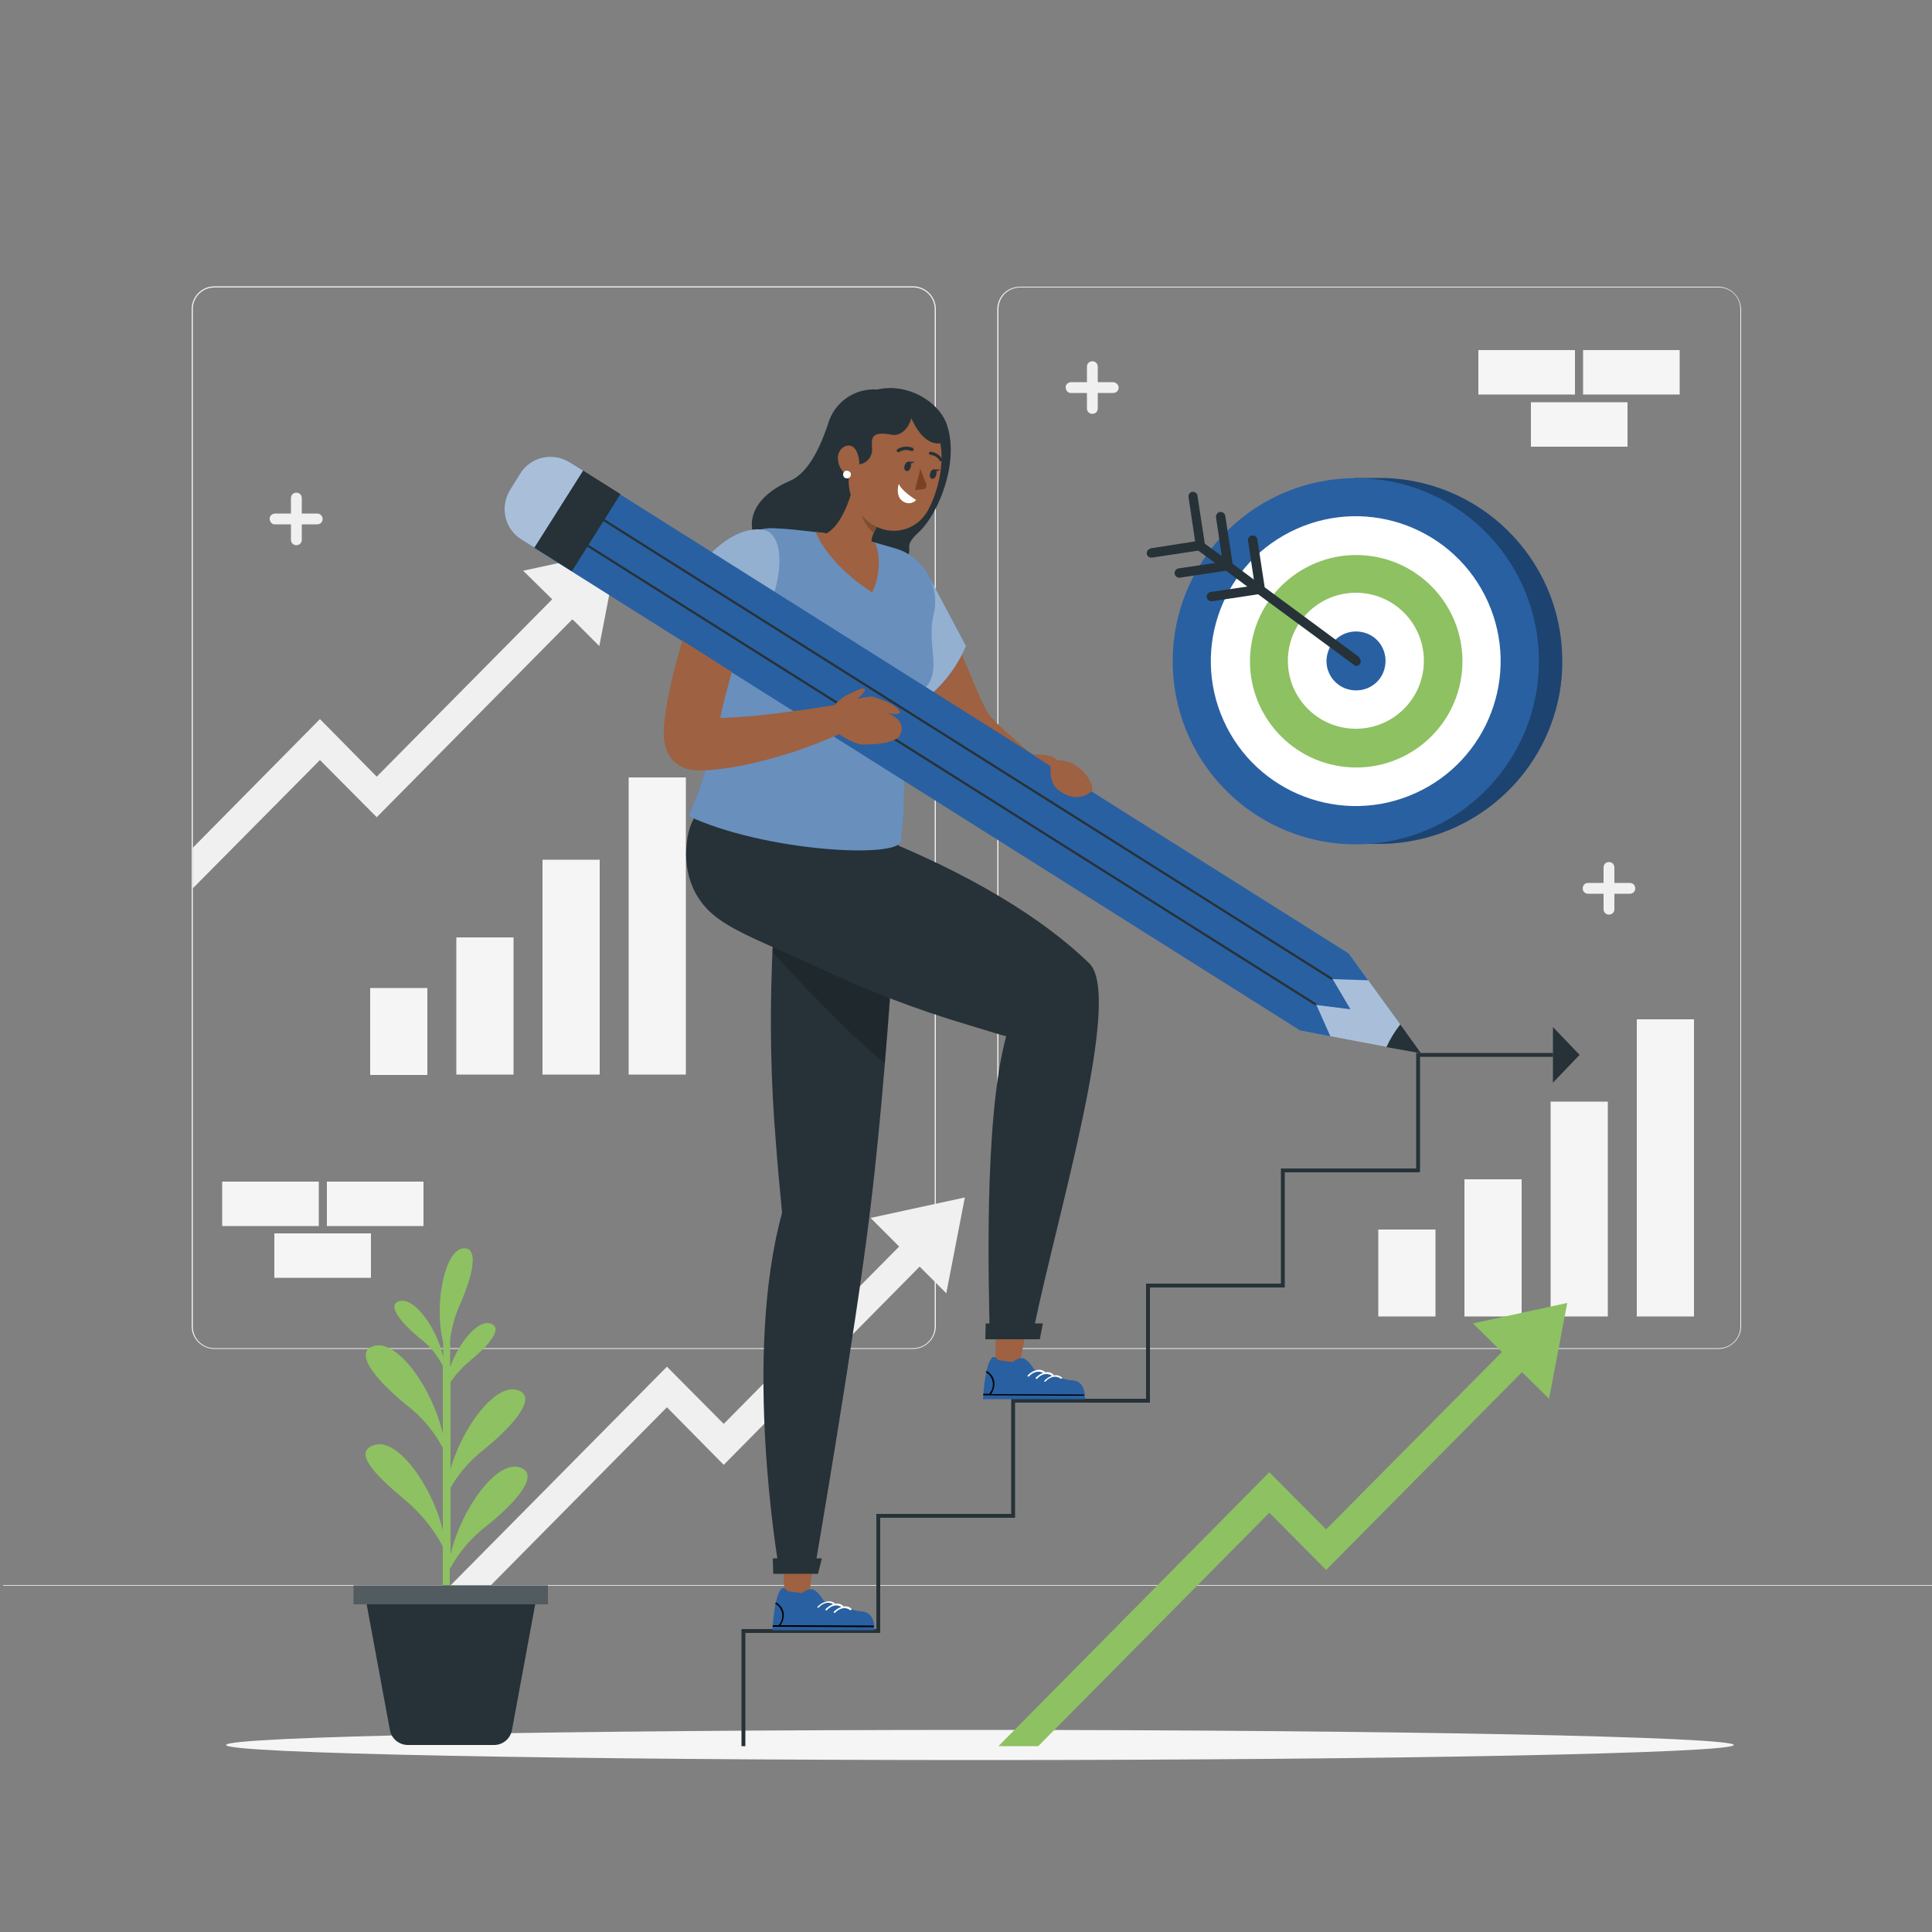 <?xml version="1.0" encoding="utf-8"?>
<!-- Generator: Adobe Illustrator 26.0.3, SVG Export Plug-In . SVG Version: 6.00 Build 0)  -->
<svg version="1.1" id="Layer_1" xmlns="http://www.w3.org/2000/svg" xmlns:xlink="http://www.w3.org/1999/xlink" x="0px" y="0px"
	 viewBox="0 0 500 500" style="enable-background:new 0 0 500 500;" xml:space="preserve">
<rect x="0" y="0" width="500" height="500" fill="#808080" stroke="none"/>
<style type="text/css">
	.st0{fill:#F0F0F0;}
	.st1{fill:#E0E0E0;}
	.st2{fill:#F5F5F5;}
	.st3{fill:#8DC162;}
	.st4{fill:#263238;}
	.st5{opacity:0.2;fill:#FFFFFF;enable-background:new    ;}
	.st6{fill:#2960A1;}
	.st7{opacity:0.3;enable-background:new    ;}
	.st8{fill:#FFFFFF;}
	.st9{fill:#9E6141;}
	.st10{opacity:0.5;}
	.st11{opacity:0.2;}
	.st12{opacity:0.3;}
	.st13{fill:#7A4224;}
	.st14{opacity:0.6;}
</style>
<g id="freepik--background-complete--inject-6">
	<path class="st0" d="M444.7,349.1H264c-3.2,0-5.9-2.6-5.9-5.9V80c0-3.2,2.6-5.8,5.9-5.8h180.7c3.2,0,5.8,2.6,5.9,5.8v263.3
		C450.6,346.5,447.9,349.1,444.7,349.1z M264,74.4c-3.1,0-5.6,2.5-5.6,5.6c0,0,0,0,0,0v263.3c0,3.1,2.5,5.6,5.6,5.6h180.8
		c3.1,0,5.6-2.5,5.6-5.6V80c0-3.1-2.5-5.6-5.6-5.6L264,74.4z"/>
	<path class="st0" d="M236.3,349.1H55.5c-3.2,0-5.9-2.6-5.9-5.9V80c0-3.2,2.6-5.9,5.9-5.9h180.8c3.2,0,5.9,2.6,5.9,5.9v263.3
		C242.1,346.5,239.5,349.1,236.3,349.1z M55.5,74.4c-3.1,0-5.6,2.5-5.6,5.6v263.3c0,3.1,2.5,5.6,5.6,5.6h180.8
		c3.1,0,5.6-2.5,5.6-5.6V80c0-3.1-2.5-5.6-5.6-5.6l0,0L55.5,74.4z"/>
	<rect x="0.8" y="410.2" class="st1" width="500" height="0.2"/>
	<polygon class="st0" points="225.3,315.2 231.8,321.7 232.7,322.6 187.3,368.5 172.6,353.7 116.7,410.2 127.1,410.2 172.6,364.2 
		187.3,379.1 238,327.8 238.4,328.2 244.9,334.7 249.7,309.9 	"/>
	<polygon class="st0" points="135.4,147.7 142,154.2 142.9,155.1 97.5,201 82.8,186.1 49.9,219.4 49.9,229.9 82.8,196.7 97.5,211.5 
		148.1,160.3 148.6,160.7 155.1,167.2 159.9,142.4 	"/>
	<path class="st0" d="M83.5,134.3c0,0.8-0.6,1.4-1.4,1.4c0,0,0,0,0,0h-4v4c0,0.8-0.6,1.4-1.4,1.4c-0.8,0-1.4-0.6-1.4-1.4v-4h-4
		c-0.8,0.1-1.4-0.5-1.5-1.3c-0.1-0.8,0.5-1.4,1.3-1.5c0.1,0,0.2,0,0.2,0h4v-4c0-0.8,0.6-1.4,1.4-1.4c0.8,0,1.4,0.6,1.4,1.4v4h4
		C82.9,132.9,83.5,133.6,83.5,134.3L83.5,134.3z"/>
	<path class="st0" d="M423.2,229.9c0,0.8-0.6,1.4-1.4,1.4l0,0h-4v4c0,0.8-0.6,1.4-1.4,1.4s-1.4-0.6-1.4-1.4l0,0v-4h-4
		c-0.8,0-1.4-0.6-1.4-1.4c0-0.8,0.6-1.4,1.4-1.4h4v-4c0-0.8,0.6-1.4,1.4-1.4s1.4,0.6,1.4,1.4v4h4
		C422.6,228.5,423.2,229.1,423.2,229.9z"/>
	<path class="st0" d="M289.5,100.3c0,0.8-0.6,1.4-1.4,1.4c0,0,0,0,0,0h-4v4c0,0.8-0.6,1.4-1.4,1.4s-1.4-0.6-1.4-1.4v-4h-4
		c-0.8,0.1-1.4-0.5-1.5-1.3c-0.1-0.8,0.5-1.4,1.3-1.5c0.1,0,0.2,0,0.2,0h4v-4c0-0.8,0.6-1.4,1.4-1.4s1.4,0.6,1.4,1.4v4h4
		C288.9,99,289.5,99.6,289.5,100.3z"/>
	<rect x="57.5" y="305.8" class="st2" width="25" height="11.5"/>
	<rect x="84.6" y="305.8" class="st2" width="25" height="11.5"/>
	<rect x="71" y="319.2" class="st2" width="25" height="11.5"/>
	<rect x="382.6" y="90.6" class="st2" width="25" height="11.5"/>
	<rect x="409.7" y="90.6" class="st2" width="25" height="11.5"/>
	<rect x="396.2" y="104.1" class="st2" width="25" height="11.5"/>
	<rect x="95.8" y="255.7" class="st2" width="14.8" height="22.5"/>
	<rect x="118.1" y="242.6" class="st2" width="14.8" height="35.5"/>
	<rect x="140.4" y="222.5" class="st2" width="14.8" height="55.6"/>
	<rect x="162.7" y="201.2" class="st2" width="14.8" height="76.9"/>
	<rect x="356.7" y="318.2" class="st2" width="14.8" height="22.5"/>
	<rect x="379" y="305.2" class="st2" width="14.8" height="35.5"/>
	<rect x="401.3" y="285.1" class="st2" width="14.8" height="55.6"/>
	<rect x="423.6" y="263.8" class="st2" width="14.8" height="76.9"/>
</g>
<g id="freepik--Shadow--inject-6">
	<path class="st2" d="M448.7,451.6c0,2.1-87.4,3.9-195.1,3.9s-195.1-1.7-195.1-3.9s87.3-3.9,195.1-3.9S448.7,449.5,448.7,451.6z"/>
</g>
<g id="freepik--Arrow--inject-6">
	<polygon class="st3" points="381.2,342.5 387.8,349 388.7,349.9 343.2,395.8 328.5,381 258.4,451.9 268.7,451.9 328.5,391.5 
		343.2,406.3 393.9,355.1 394.3,355.5 400.9,362 405.6,337.2 	"/>
</g>
<g id="freepik--Plant--inject-6">
	<path class="st4" d="M132.5,447.7l6.6-35.7H94.3l6.6,35.7c0.4,2.3,2.4,3.9,4.7,3.9h22.3C130.1,451.6,132.1,450,132.5,447.7z"/>
	<path class="st3" d="M134.3,379.7c-5.9-1.6-14.9,10.7-17.7,22.6V385c2.3-3.9,5.2-7.2,8.8-10c7.4-6,14.2-13.8,8.3-15.3
		c-5.5-1.5-13.8,9.2-17.1,20.4v-22.4c1.4-2.1,3.1-3.9,5-5.5c4.7-3.8,9-8.7,5.2-9.7c-3.2-0.9-8,4.9-10.3,11.3v-7.2
		c0.4-3,1.2-5.9,2.4-8.7c3.4-7.6,5.3-15.4,0.8-14.8s-7.5,14.1-5,24.4v3.7c-1.7-7.6-7.4-15.4-11.2-14.5s0.6,5.9,5.2,9.7
		c2.5,1.9,4.5,4.3,5.9,7.1v17.6c-2.7-12-11.8-24.4-17.7-22.8s0.9,9.3,8.3,15.3c3.9,3,7.1,6.8,9.4,11.1V396
		c-2.9-11.8-11.7-23.7-17.5-22.1s-0.8,7.2,7.5,14.1c4.1,3.4,7.5,7.5,10,12.2V412h1.8v-5.9c2.3-4.3,5.5-8.1,9.4-11.1
		C133.4,389,140.2,381.3,134.3,379.7z"/>
	<rect x="91.5" y="410.3" class="st4" width="50.3" height="4.9"/>
	<rect x="91.5" y="410.3" class="st5" width="50.3" height="4.9"/>
</g>
<g id="freepik--Target--inject-6">
	<path class="st6" d="M402.6,183.8c-5.8,20.6-24.7,34.8-46.2,34.6h-5.9V218c-2.2-0.3-4.3-0.7-6.4-1.3c-25.2-7.1-39.9-33.2-32.8-58.4
		c5.1-18.2,20.5-31.6,39.2-34.2v-0.4h5.9c26.2-0.3,47.7,20.7,47.9,46.9C404.4,175,403.8,179.5,402.6,183.8L402.6,183.8z"/>
	<path class="st7" d="M402.6,183.8c-5.8,20.6-24.7,34.8-46.2,34.6h-5.9V218c-2.2-0.3-4.3-0.7-6.4-1.3c-25.2-7.1-39.9-33.2-32.8-58.4
		c5.1-18.2,20.5-31.6,39.2-34.2v-0.4h5.9c26.2-0.3,47.7,20.7,47.9,46.9C404.4,175,403.8,179.5,402.6,183.8L402.6,183.8z"/>
	
		<ellipse transform="matrix(0.707 -0.707 0.707 0.707 -18.172 298.248)" class="st6" cx="350.9" cy="171.1" rx="47.4" ry="47.4"/>
	<ellipse transform="matrix(0.912 -0.41 0.41 0.912 -39.269 159.019)" class="st8" cx="350.9" cy="171" rx="37.5" ry="37.5"/>
	
		<ellipse transform="matrix(0.146 -0.989 0.989 0.146 130.524 493.292)" class="st3" cx="351" cy="171.1" rx="27.5" ry="27.5"/>
	<circle class="st8" cx="350.9" cy="171" r="17.6"/>
	<path class="st6" d="M348.9,178.4c4.1,1.1,8.3-1.2,9.4-5.3c1.1-4.1-1.2-8.3-5.3-9.4c-4.1-1.1-8.3,1.2-9.4,5.3
		C342.4,173,344.8,177.3,348.9,178.4z"/>
	<path class="st4" d="M297.9,141.9l11.4-1.8l-1.7-11.4c-0.1-0.7,0.3-1.3,0.9-1.4s1.3,0.3,1.4,0.9c0,0,0,0.1,0,0.1l1.9,12.4l4.4,3.2
		l-1.5-10c-0.1-0.7,0.4-1.3,1-1.4c0.7-0.1,1.3,0.4,1.4,1l1.9,12.4l5.5,4.1l-1.5-10c-0.1-0.7,0.3-1.3,1-1.4c0,0,0,0,0,0
		c0.7-0.1,1.3,0.3,1.4,1l1.9,12.4l24.1,17.8c1.5,1.2,0.5,2.8-0.7,2.5l-25.1-18.5l-11.9,1.8c-0.7,0.1-1.3-0.4-1.4-1
		c-0.1-0.7,0.4-1.3,1-1.4l9.5-1.4l-5.5-4.1l-11.9,1.8c-0.7,0.1-1.3-0.4-1.4-1c-0.1-0.7,0.4-1.3,1-1.4l9.5-1.4l-4.4-3.2l-11.9,1.8
		c-0.7,0.1-1.3-0.3-1.4-0.9c-0.1-0.7,0.3-1.3,0.9-1.4C297.8,141.8,297.8,141.8,297.9,141.9L297.9,141.9z"/>
</g>
<g id="freepik--Character--inject-6">
	<polygon class="st4" points="192.9,451.9 191.9,451.9 191.9,421.6 226.8,421.6 226.8,391.8 261.7,391.8 261.7,362 296.6,362 
		296.6,332.2 331.5,332.2 331.5,302.4 366.5,302.4 366.5,272.5 401.9,272.5 401.9,273.5 367.5,273.5 367.5,303.3 367,303.4 
		332.5,303.4 332.5,333.2 297.6,333.2 297.6,363 297.1,363 262.7,363 262.7,392.8 227.8,392.8 227.8,422.6 227.3,422.6 192.9,422.6 
			"/>
	<polygon class="st4" points="408.8,273 401.9,280.2 401.9,265.8 	"/>
	<path class="st9" d="M241,150.6c2.4,5.4,4.7,11,7,16.5l3.4,8.2c1.2,2.7,2.3,5.5,3.5,7.8c0.4,0.9,0.8,1.7,1.5,2.4
		c0.9,1,1.8,1.9,2.8,2.8c2,1.9,4.3,3.8,6.5,5.8l13.8,11.4l-3.7,5.9c-5.5-2.7-10.9-5.5-16.2-8.8c-2.6-1.6-5.2-3.3-7.9-5.1
		c-1.4-1-2.7-2-4-3.2c-0.8-0.7-1.5-1.5-2.2-2.3l-0.6-0.7l-0.4-0.6c-0.3-0.4-0.5-0.8-0.7-1.2c-0.9-1.5-1.7-2.9-2.4-4.2
		s-1.5-2.8-2.1-4.1c-1.4-2.8-2.7-5.5-4-8.3c-2.6-5.5-4.9-11.1-7.1-16.8L241,150.6z"/>
	<path class="st6" d="M240.7,149.7l9.3,17.5c-2.5,5.8-6.5,10.9-11.7,14.6l-6.7-7.7L240.7,149.7z"/>
	<g class="st10">
		<path class="st8" d="M240.7,149.7l9.3,17.5c-2.5,5.8-6.5,10.9-11.7,14.6l-6.7-7.7L240.7,149.7z"/>
	</g>
	<path class="st4" d="M227,100.8c-5.8-0.4-11.1,3.3-12.7,8.9c-2.8,8.4-6.1,13.2-10,14.8c-6.3,2.7-12.4,8.2-8.5,16.1
		c6.1,12.4,32,11.1,37.1,5.9s-0.3-4,4.9-8.8s10.7-18.6,7.1-28.2C242.8,104,235,99,227,100.8z"/>
	<path class="st8" d="M238.3,128.9c-0.3,1.4-1.7,2.3-3.1,1.9c-1.4-0.3-2.3-1.7-1.9-3.1c0.3-1.4,1.7-2.3,3.1-1.9c0,0,0,0,0,0
		C237.8,126.1,238.6,127.5,238.3,128.9z"/>
	<polygon class="st9" points="202.6,402.4 203.1,413.9 209.3,413.9 210.7,402.4 	"/>
	<path class="st6" d="M226.3,422c0-3.8-1.5-4.9-3.6-5s-9.5-2.7-9.5-2.7s-1.4-2.4-2.7-2.9s-2.9,0.9-2.9,0.9l-3.8-0.5
		c0,0-1-1.7-1.9-0.2c-1.5,2.3-1.9,8.8-2,10.3H226.3z"/>
	<path d="M225.9,421.1h-4.8l-21-0.1c-0.3,0-0.2-0.4,0.1-0.4h1.4c0,0,0,0,0-0.1c1.3-1.5,1.1-3.8-0.4-5.1c-0.2-0.1-0.3-0.2-0.5-0.3
		c-0.2-0.1,0.1-0.5,0.3-0.3c1.9,1.2,2.5,3.5,1,5.8h3l21,0.1C226.3,420.7,226.2,421.1,225.9,421.1z"/>
	<path class="st8" d="M211.9,416c1.2-1.3,2.8-1.6,3.9-0.7c0.2,0.2,0.5-0.2,0.3-0.3c-1.2-1.1-3.1-0.6-4.5,0.8
		C211.4,416,211.7,416.2,211.9,416z"/>
	<path class="st8" d="M214,416.7c1.2-1.3,2.8-1.6,3.9-0.7c0.2,0.1,0.5-0.2,0.3-0.4c-1.2-1.1-3.1-0.6-4.5,0.8
		C213.5,416.7,213.8,416.9,214,416.7z"/>
	<path class="st8" d="M216.1,417.4c1.2-1.3,2.8-1.6,3.9-0.7c0.2,0.1,0.5-0.2,0.3-0.4c-1.2-1.1-3.1-0.6-4.5,0.8
		C215.6,417.3,215.9,417.5,216.1,417.4L216.1,417.4z"/>
	<path class="st4" d="M232.7,212.1c0,0-0.5,19.3-2.4,46.5c-0.4,5.3-0.8,10.8-1.3,16.6c-1,12-2.2,24.9-3.8,38
		c-3.8,31.5-14.2,91.9-14.2,91.9l-9.5,0.2c0,0-9.4-54,0.9-91.4c-0.6-6.5-1.2-12.5-1.6-18.2c-1.3-15.5-1.6-31-1-46.6
		c0-0.9,0.1-1.9,0.1-2.8c0.1-1.5,0.2-2.9,0.3-4.3c0.2-2.3,0.4-4.4,0.6-6.4c2.1-18.4,6-23.7,6-23.7L232.7,212.1z"/>
	<g class="st11">
		<path d="M230.3,258.6c-0.4,5.3-0.8,10.8-1.3,16.6c-9.6-7.8-22.6-21.7-29.1-28.8c0.1-1.5,0.2-2.9,0.3-4.3L230.3,258.6z"/>
	</g>
	<path class="st4" d="M256.1,343.9l11.5-0.3c6.1-29.5,23.1-85.7,14.3-94.3C250.7,219.2,192,205,192,205c-7.1,1.4-12.2,3.6-13.8,10.4
		c-1.6,7-0.6,16.5,7.9,22.5c5.2,3.7,11.7,6.1,24.8,12.1c12.8,6.1,26,11.2,39.5,15.2c5.3,1.6,7.1,2.2,10,3
		C254.4,290,256,335.4,256.1,343.9z"/>
	<polygon class="st9" points="257.7,343.1 257.6,354 263.7,354 265.8,343.1 	"/>
	<polygon class="st4" points="269.1,346.6 269.9,342.5 255.1,342.5 255,346.6 	"/>
	<path class="st6" d="M280.8,362.2c0-3.8-1.5-4.9-3.6-5s-9.5-2.7-9.5-2.7s-1.4-2.4-2.7-2.9s-2.9,0.9-2.9,0.9l-3.8-0.5
		c0,0-1-1.7-1.9-0.2c-1.5,2.3-1.9,8.8-2,10.3H280.8z"/>
	<path d="M280.4,361.2h-4.8l-21-0.1c-0.3,0-0.2-0.4,0.1-0.4h1.4c0,0,0,0,0-0.1c1.3-1.5,1.1-3.8-0.4-5.1c-0.2-0.1-0.3-0.2-0.5-0.3
		c-0.2-0.1,0.1-0.5,0.3-0.3c1.9,1.2,2.5,3.5,1,5.9h3l21,0.1C280.7,360.8,280.6,361.2,280.4,361.2z"/>
	<path class="st8" d="M266.3,356.2c1.2-1.3,2.8-1.6,3.9-0.7c0.2,0.1,0.5-0.2,0.3-0.4c-1.2-1.1-3.1-0.6-4.5,0.8
		C265.8,356.2,266.1,356.4,266.3,356.2L266.3,356.2z"/>
	<path class="st8" d="M268.4,356.8c1.2-1.3,2.8-1.6,3.9-0.7c0.2,0.1,0.5-0.2,0.3-0.4c-1.2-1.1-3.1-0.6-4.5,0.8
		C267.9,356.8,268.2,357,268.4,356.8z"/>
	<path class="st8" d="M270.6,357.5c1.2-1.3,2.9-1.6,3.9-0.7c0.2,0.1,0.5-0.2,0.3-0.3c-1.2-1.1-3.1-0.6-4.5,0.8
		C270.1,357.5,270.4,357.7,270.6,357.5z"/>
	<polygon class="st4" points="211.7,407.3 212.7,403.3 200,403.3 200.1,407.3 	"/>
	<path class="st6" d="M178.2,211.2c19.4,9.1,54.2,11.1,54.9,6.5c2-13-0.4-28.2,2.1-36.5c10.7-5.5,4.1-12.4,6.4-22.2
		c1.8-7.5-2.6-15-10-17.1c-1.7-0.5-3.5-1-5.2-1.5l-1.1-0.3c-4.7-1.1-9.4-1.9-14.2-2.4c-1.7-0.2-3.6-0.4-5.4-0.6s-3.8-0.3-5.5-0.4
		c-6.3-0.3-11.6,4.5-12,10.7c0,0.2,0,0.5,0,0.7c0.3,8.9-0.1,17.8-1,26.6c-0.2,1.8-0.4,3.6-0.6,5.3c-0.8,6.1-2,12.1-3.6,18
		c0,0.1-0.1,0.2-0.1,0.3c-0.7,2.3-1.4,4.5-2.1,6.5c-0.2,0.6-0.4,1.2-0.7,1.8C179.6,207.8,178.8,210,178.2,211.2z"/>
	<g class="st12">
		<path class="st8" d="M178.2,211.2c19.4,9.1,54.2,11.1,54.9,6.5c2-13-0.4-28.2,2.1-36.5c10.7-5.5,4.1-12.4,6.4-22.2
			c1.8-7.5-2.6-15-10-17.1c-1.7-0.5-3.5-1-5.2-1.5l-1.1-0.3c-4.7-1.1-9.4-1.9-14.2-2.4c-1.7-0.2-3.6-0.4-5.4-0.6s-3.8-0.3-5.5-0.4
			c-6.3-0.3-11.6,4.5-12,10.7c0,0.2,0,0.5,0,0.7c0.3,8.9-0.1,17.8-1,26.6c-0.2,1.8-0.4,3.6-0.6,5.3c-0.8,6.1-2,12.1-3.6,18
			c0,0.1-0.1,0.2-0.1,0.3c-0.7,2.3-1.4,4.5-2.1,6.5c-0.2,0.6-0.4,1.2-0.7,1.8C179.6,207.8,178.8,210,178.2,211.2z"/>
	</g>
	<path class="st6" d="M177.3,152.1c0,0,8.4-15.7,19.6-15.1c7.2,0.4,6.2,15.8-1.8,27.4C187.7,161.4,182.1,157.8,177.3,152.1z"/>
	<g class="st10">
		<path class="st8" d="M177.3,152.1c0,0,8.4-15.7,19.6-15.1c7.2,0.4,6.2,15.8-1.8,27.4C187.7,161.4,182.1,157.8,177.3,152.1z"/>
	</g>
	<path class="st9" d="M211.1,137.7c3.8,9.1,14.6,15.6,14.6,15.6c2-3.6,2.3-9.8,0.7-12.9l-1.1-0.3C220.7,139,215.9,138.2,211.1,137.7
		z"/>
	<path class="st9" d="M226.3,142.9c0,0.1,0.1,0.3,0.1,0.4c1.3,2.8-0.8,5-3.6,4.4c-0.3,0-0.5-0.1-0.8-0.2c-1-0.3-1.9-1-2.5-1.8l0,0
		c-1.9-2.6-4-5.1-6.3-7.3c4.5-1.8,7.1-9.7,8.1-14.7l5.6,9.2l1,2c-0.7,0.9-1.3,2-1.8,3.1C225.3,139.5,225.4,141.4,226.3,142.9z"/>
	<g class="st11">
		<path d="M226.1,137.9c0.5-1.1,1.1-2.1,1.8-3.1l-1-2l-4.2-0.4C223.3,134.6,224.4,136.5,226.1,137.9z"/>
	</g>
	<path class="st9" d="M221.2,114.4c-1.7,8.2-2.6,11.7,0.4,16.9c4.4,7.9,14.7,8.1,18.7,0.5c3.6-6.8,5.8-19.2-1.2-24.5
		S222.9,106.2,221.2,114.4"/>
	<path class="st4" d="M234.7,105.2c0,0,2.4,8.6,7.3,9.5s1.6-6-2.9-9.3C237.1,103.8,234.7,105.2,234.7,105.2z"/>
	<path class="st4" d="M232.4,117c0.1,0,0.2,0,0.3,0c0.9-0.6,2.1-0.7,3.1-0.3c0.2,0.1,0.5,0,0.6-0.2c0.1-0.2,0-0.5-0.2-0.6
		c0,0,0,0,0,0c-1.3-0.5-2.7-0.4-3.9,0.3c-0.2,0.1-0.3,0.4-0.2,0.6c0,0,0,0,0,0C232.2,117,232.3,117,232.4,117"/>
	<path class="st4" d="M243.4,119.4c0.1,0,0.2,0,0.3-0.1c0.2-0.1,0.2-0.3,0.1-0.5c0,0,0,0,0,0c-0.6-1.1-1.8-1.8-3-1.9
		c-0.2,0-0.4,0.2-0.4,0.4c0,0,0,0,0,0c0,0.2,0.2,0.4,0.4,0.4c0,0,0,0,0,0c1,0.1,1.9,0.7,2.4,1.5
		C243.2,119.3,243.3,119.3,243.4,119.4"/>
	<path class="st4" d="M218.8,113.1c0,0-3.1,5.2,0.8,6.7s6.2-1.2,6.1-3.6s-0.7-4.8,5-3.7c5.1,1,8.2-9.6,1.5-9.4
		C228,103.2,220.3,105.8,218.8,113.1z"/>
	<path class="st8" d="M237.1,129.4c0,0-3.8-2.3-4.5-4.2c0,0-1,3.1,1,4.5C234.7,130.5,236.2,130.4,237.1,129.4z"/>
	<path class="st4" d="M234.1,120.5c-0.2,0.7,0,1.3,0.5,1.4s0.9-0.3,1.1-1s0-1.3-0.5-1.4S234.3,119.9,234.1,120.5"/>
	<path class="st4" d="M240.7,122.5c-0.2,0.7,0,1.3,0.5,1.4s0.9-0.3,1.1-1s0-1.3-0.5-1.4S240.9,121.8,240.7,122.5"/>
	<path class="st4" d="M241.6,121.5h1.7C243.4,121.5,242.2,122.5,241.6,121.5"/>
	<path class="st13" d="M238.2,121.3c0,0,0.7,2.1,1.5,3.9c0.2,0.5,0,1.1-0.4,1.3c-0.1,0-0.2,0.1-0.3,0.1c-0.7,0.1-1.5,0.2-2.2,0.2
		L238.2,121.3z"/>
	<path class="st9" d="M216.9,119.3c0.2,1.5,1.1,2.9,2.4,3.7c1.7,1,3.1-0.8,3.1-2.9c0-1.9-0.8-4.8-2.7-4.8S216.5,117.3,216.9,119.3"
		/>
	<path class="st8" d="M220.2,122.8c0,0.6-0.4,1-1,1c-0.6,0-1-0.4-1-1s0.4-1,1-1c0,0,0,0,0,0C219.8,121.9,220.3,122.3,220.2,122.8z"
		/>
	<path class="st4" d="M235,119.5h1.7C236.7,119.5,235.6,120.5,235,119.5"/>
	<polygon class="st6" points="336.5,266.7 367.8,272.5 349.1,246.8 	"/>
	<g class="st14">
		<polygon class="st8" points="349.1,246.8 362.4,265.1 367.8,272.5 358.8,270.9 336.5,266.7 		"/>
	</g>
	<path class="st4" d="M362.4,265.1l5.4,7.5l-9-1.6C359.8,268.8,361,266.9,362.4,265.1z"/>
	<polygon class="st6" points="150.9,121.9 349.1,246.8 354.1,253.7 344.9,253.4 349.5,261.2 340.7,260.1 344.3,268.2 336.5,266.7 
		138.3,141.8 	"/>
	
		<rect x="137.7" y="129.1" transform="matrix(0.533 -0.846 0.846 0.533 -44.347 189.39)" class="st4" width="23.6" height="11.5"/>
	<path class="st6" d="M132,126.8l2.6-4.2c2.7-4.4,8.5-5.7,12.9-2.9l3.4,2.1l0,0l-12.6,19.9l0,0l-3.4-2.1
		C130.6,136.9,129.3,131.2,132,126.8z"/>
	<g class="st14">
		<path class="st8" d="M132,126.8l2.6-4.2c2.7-4.4,8.5-5.7,12.9-2.9l3.4,2.1l0,0l-12.6,19.9l0,0l-3.4-2.1
			C130.6,136.9,129.3,131.2,132,126.8z"/>
	</g>
	<path class="st4" d="M340.6,260c-0.1,0.1-0.3,0.2-0.4,0.1L152,141.5c-0.1-0.1-0.2-0.3-0.1-0.4s0.3-0.2,0.4-0.1l188.2,118.6
		C340.6,259.7,340.7,259.9,340.6,260z"/>
	<path class="st4" d="M344.8,253.4c-0.1,0.1-0.3,0.2-0.4,0.1L156.2,134.9c-0.1-0.1-0.2-0.3-0.1-0.4c0.1-0.1,0.3-0.2,0.4-0.1
		c0,0,0,0,0,0L344.7,253C344.8,253.1,344.8,253.2,344.8,253.4z"/>
	<path class="st9" d="M218.7,189.3c-1,0.5-1.9,0.9-2.9,1.3c-0.6,0.2-1.1,0.5-1.7,0.7c-1.5,0.6-3.1,1.3-4.6,1.8
		c-3.1,1.2-6.3,2.2-9.5,3.1c-3.3,0.9-6.6,1.7-10,2.3c-1.7,0.3-3.5,0.5-5.3,0.7c-1.7,0.2-3.5,0.2-5.2,0.1l-0.6-0.1
		c-0.8-0.1-1.6-0.3-2.4-0.7c-1-0.5-1.8-1.1-2.5-1.9c-0.8-0.9-1.3-1.9-1.7-3.1c-0.3-1-0.5-2-0.5-3c0-1.2,0-2.3,0.1-3.5
		c0.2-1.8,0.5-3.7,0.8-5.5c0.7-3.5,1.4-6.8,2.3-10c0.5-1.9,1-3.8,1.6-5.7l12.8,8.1c-0.1,0.5-0.3,1-0.4,1.4c-0.8,3.1-1.7,6.1-2.3,9.1
		c-0.1,0.5-0.2,0.9-0.3,1.4c0.8,0,1.5,0,2.3-0.1c3-0.1,6-0.4,9.1-0.7c2.6-0.3,5.1-0.6,7.7-1l1.7-0.2l9.4-1.4L218.7,189.3z"/>
	<path class="st9" d="M215.8,182.6c0,0,8.2-2.6,10-2.3c1.9,0.3,1.4,10.6-1.1,12.1s-8.4-3-8.4-3L215.8,182.6z"/>
	<path class="st9" d="M215.8,182.7c1-1.2,2.2-2.2,3.5-2.9c1.8-0.7,3.5-1.9,4.4-1.6s-2.2,3.1-2.2,3.1L215.8,182.7z"/>
	<path class="st9" d="M225.7,180.3c0,0,5.1,1.3,6.8,3.3s-2.9,0.9-2.9,0.9s5.3,1.7,3.3,5.8c-1,2-7.1,2.6-9.9,2.3
		C223,192.7,222.8,184.1,225.7,180.3z"/>
	<path class="st9" d="M273.4,196.7c0,0-0.1-0.7-2.1-1.1c-1.3-0.4-2.7-0.4-4-0.3l4.6,3c0,0-0.5,4.1,1.7,5.9c4.4,3.7,7.8,1.5,8.8,0.7
		s-0.6-4.3-3.4-6.4C277.4,197.3,275.5,196.7,273.4,196.7z"/>
</g>
</svg>
